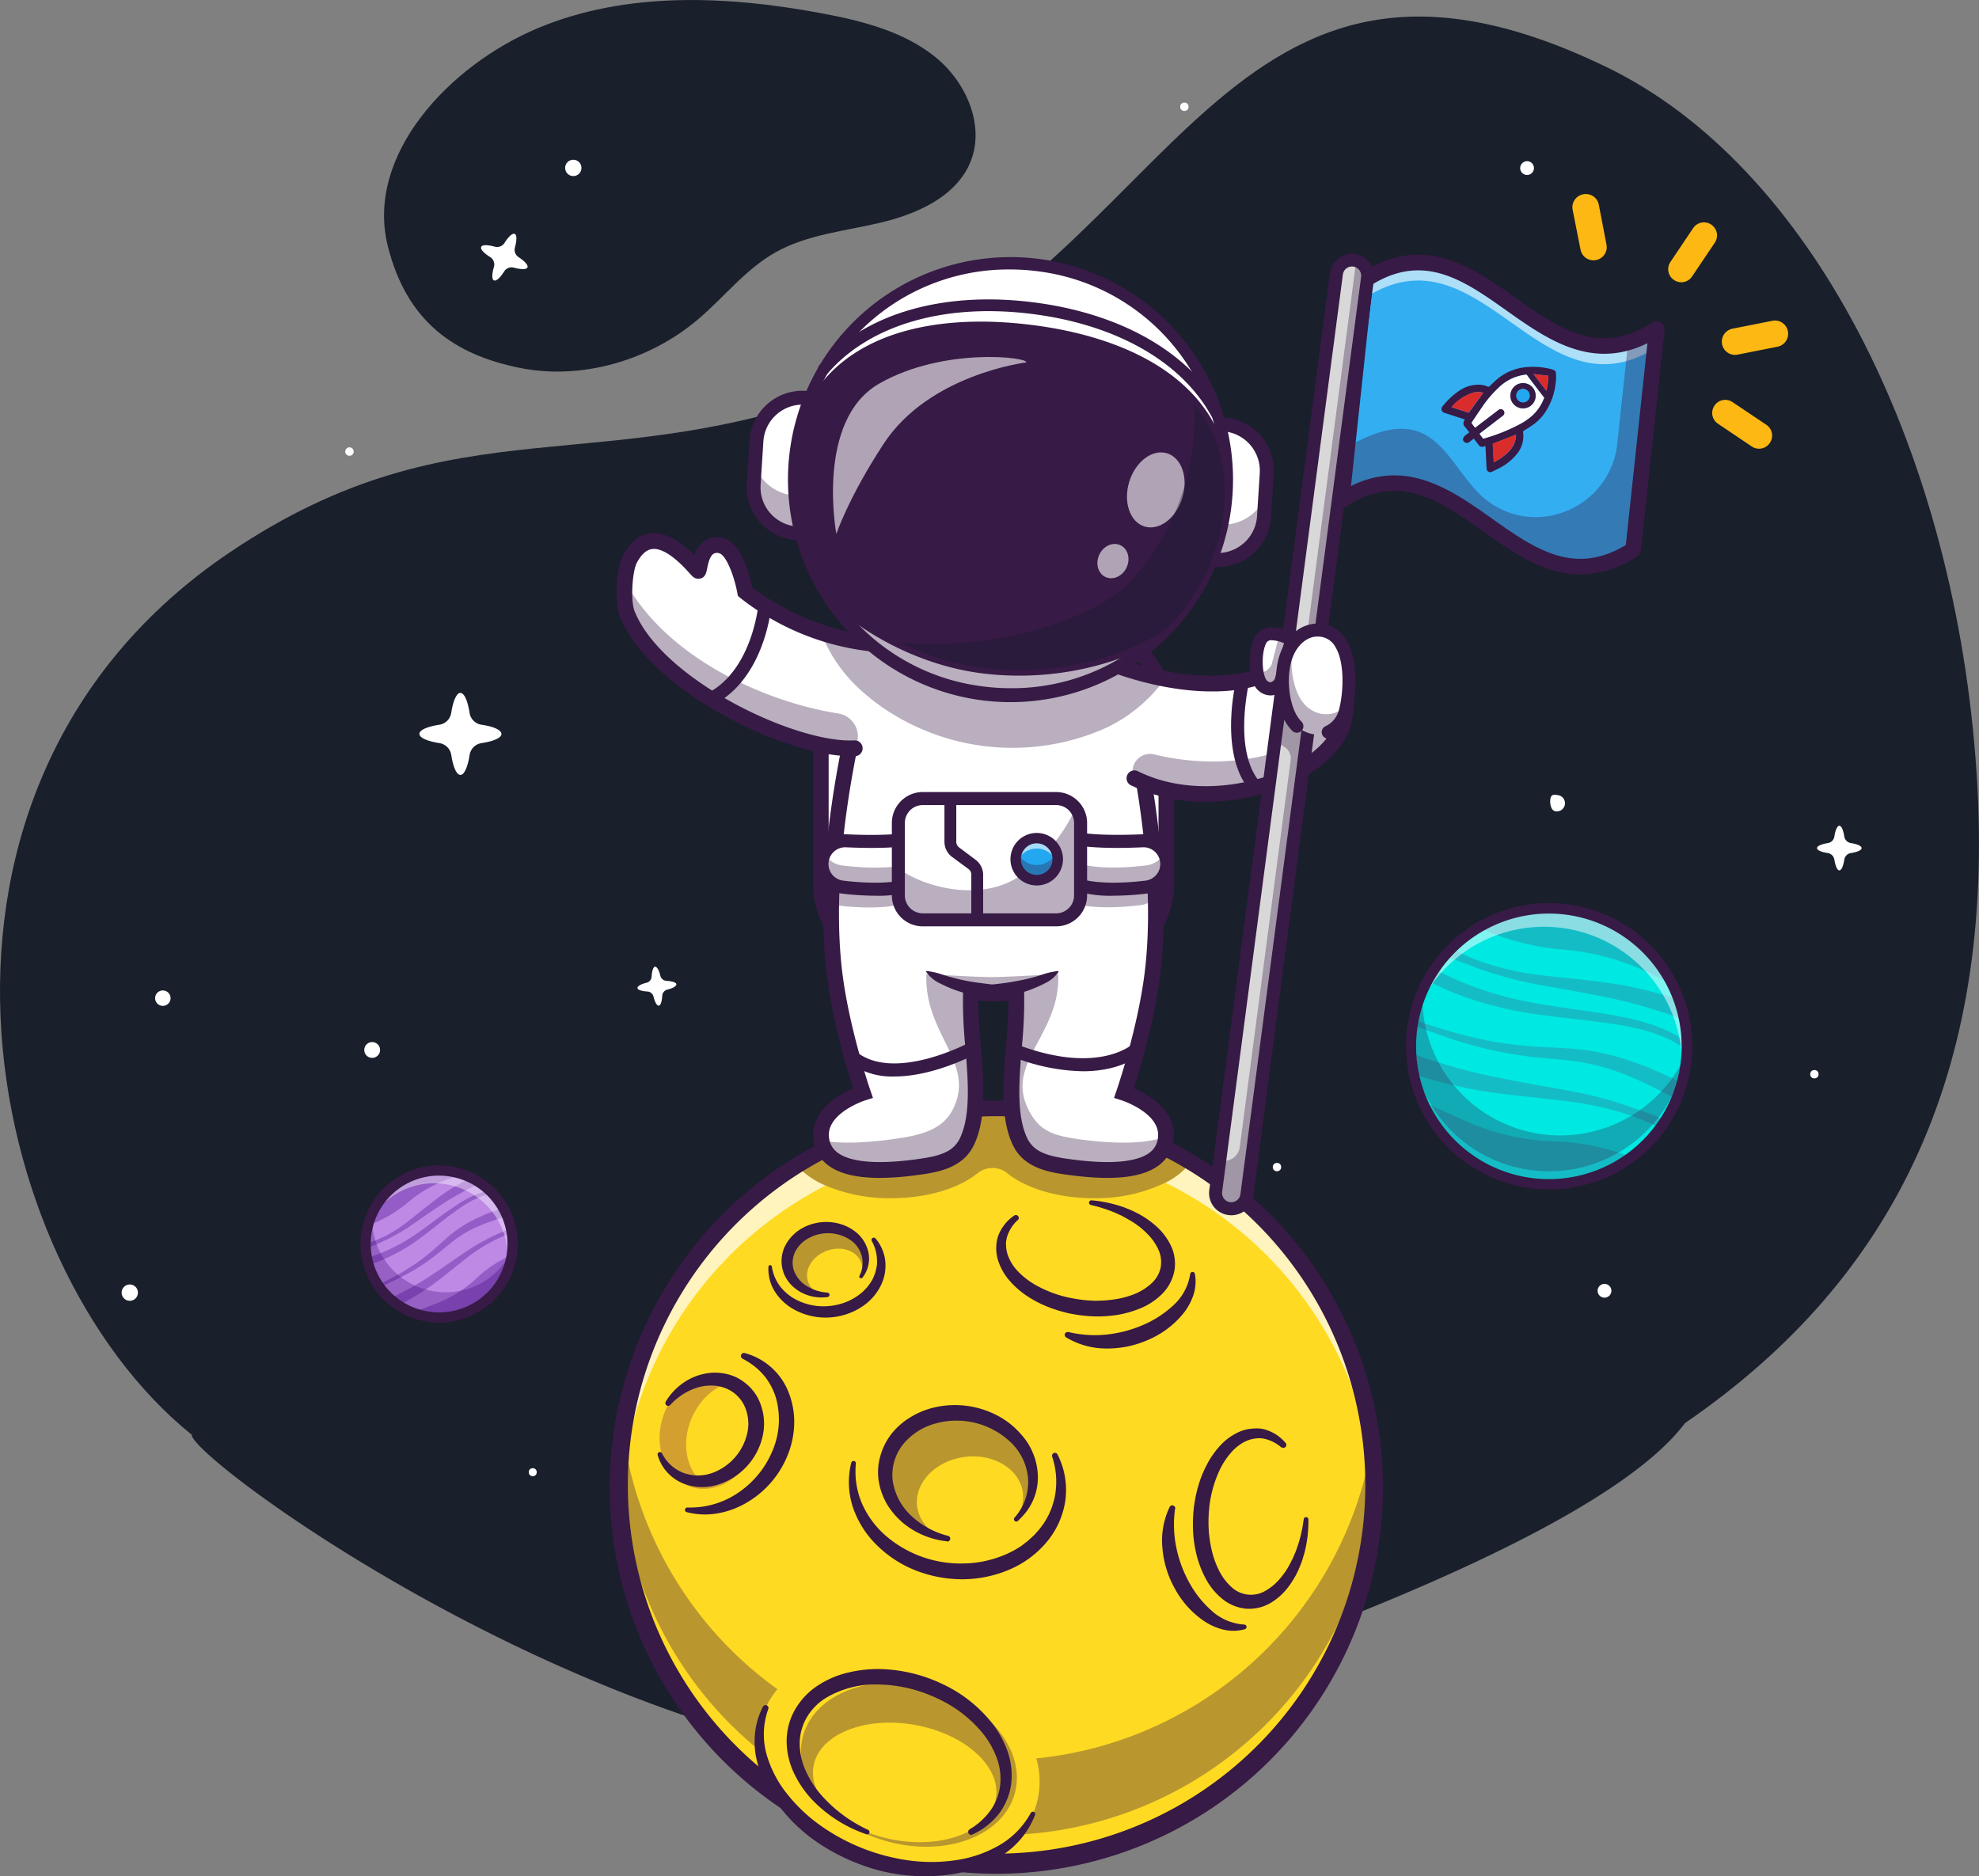 <?xml version="1.0" encoding="UTF-8"?> <svg xmlns="http://www.w3.org/2000/svg" viewBox="0 0 501.22 475.21"><rect x="0" y="0" width="501.22" height="475.21" fill="#808080" stroke="none"/><defs><style>.cls-1{fill:#191f2b;}.cls-2{fill:#fff;}.cls-3{fill:#fdb813;}.cls-4{fill:#33aef1;}.cls-5{opacity:0.6;}.cls-6{opacity:0.35;}.cls-7{fill:#371a45;}.cls-8{opacity:0.5;}.cls-9{fill:#ffda22;}.cls-10{opacity:0.7;}.cls-11{opacity:0.3;}.cls-12{fill:#6b184e;}.cls-13{fill:#111a28;}.cls-14{fill:#22a7f0;}.cls-15{fill:#d8d8d8;}.cls-16{fill:#db2c2c;}.cls-17{fill:#bd89e5;}.cls-18{fill:#945cc6;}.cls-19{fill:#390075;}.cls-20{opacity:0.41;}.cls-21{fill:#00e8e2;}.cls-22{fill:#14bdc6;}</style></defs><g id="图层_2" data-name="图层 2"><g id="图层_1-2" data-name="图层 1"><path class="cls-1" d="M48.55,363.38C-5.56,319.84-29.66,199.11,58.2,139.9c58.16-39.18,94.33-16.83,159.76-42.75C297.84,65.51,309.74-30.09,406.9,17c51.47,24.91,87.16,95.13,93.43,174.92,6.16,78.15-20,131.77-73.49,168.46C301.25,366,175.42,365,48.55,363.38Z"></path><path class="cls-1" d="M98.21,62.29c-5.72-23,15.52-45.69,37.89-55.11s48-8.31,72-3.81c10.34,1.93,21,4.66,29,11.25s12.7,18.05,8.29,27.29c-3.88,8.16-13.34,12.34-22.36,14.48s-18.6,3-26.63,7.53c-7.62,4.29-13,11.37-19.65,17-12.24,10.35-29.44,15.49-45.36,12.21S103.07,81.81,98.21,62.29Z"></path><path class="cls-1" d="M195.57,441.27a105.59,105.59,0,0,0,57.71-1.2c48.49-14.82,150.7-48.94,173.56-79.74C457.07,319.6,49.58,339,48.55,363.38,48.33,368.36,118.1,420.9,195.57,441.27Z"></path><path class="cls-2" d="M171.31,249.31c0,.47-.88,1-2.3,1.34a1.69,1.69,0,0,0-1.28,1.55c-.09,1.46-.41,2.47-.88,2.51s-1-.88-1.34-2.3a1.69,1.69,0,0,0-1.55-1.28c-1.46-.09-2.47-.41-2.51-.88s.88-1,2.3-1.34a1.69,1.69,0,0,0,1.28-1.55c.09-1.46.41-2.47.88-2.51s1,.88,1.34,2.3a1.69,1.69,0,0,0,1.55,1.28C170.26,248.52,171.27,248.84,171.31,249.31Z"></path><path class="cls-2" d="M471.49,214.81c0,.53-1.1,1-2.75,1.26a2,2,0,0,0-1.63,1.63c-.25,1.65-.73,2.75-1.26,2.75s-1-1.1-1.27-2.75a2,2,0,0,0-1.63-1.63c-1.65-.25-2.76-.73-2.76-1.26s1.11-1,2.76-1.28a1.94,1.94,0,0,0,1.63-1.62c.26-1.65.73-2.76,1.27-2.76s1,1.11,1.26,2.76a2,2,0,0,0,1.63,1.62C470.39,213.79,471.49,214.26,471.49,214.81Z"></path><path class="cls-2" d="M127,185.9c0,1-2,1.85-5.06,2.32a3.58,3.58,0,0,0-3,3c-.47,3-1.34,5.05-2.33,5.05s-1.85-2-2.32-5.05a3.57,3.57,0,0,0-3-3c-3-.48-5.07-1.34-5.07-2.33s2-1.86,5.06-2.33a3.58,3.58,0,0,0,3-3c.47-3,1.34-5.06,2.32-5.06s1.86,2,2.33,5.06a3.58,3.58,0,0,0,3,3C125,184,127,184.9,127,185.9Z"></path><path class="cls-2" d="M133.59,67.73c-.25.57-1.61.55-3.45.06a2.22,2.22,0,0,0-2.44.94c-1,1.6-2,2.54-2.59,2.29s-.54-1.62,0-3.46a2.22,2.22,0,0,0-.94-2.43c-1.61-1-2.55-2-2.3-2.59s1.62-.55,3.46-.06a2.22,2.22,0,0,0,2.44-.94c1-1.6,2-2.54,2.59-2.29s.54,1.62.05,3.46a2.21,2.21,0,0,0,.95,2.43C132.91,66.17,133.84,67.17,133.59,67.73Z"></path><circle class="cls-2" cx="406.37" cy="326.93" r="1.75"></circle><circle class="cls-2" cx="413.49" cy="277.99" r="2.07"></circle><circle class="cls-2" cx="32.87" cy="327.4" r="2.07"></circle><path class="cls-2" d="M396.33,203.81a2.07,2.07,0,0,1-2.41,1.67c-1.12-.2-1.45-2-1.25-3.15s.87-1.12,2-.92A2.07,2.07,0,0,1,396.33,203.81Z"></path><circle class="cls-2" cx="386.76" cy="42.57" r="1.75"></circle><circle class="cls-2" cx="145.2" cy="42.53" r="2.07"></circle><path class="cls-2" d="M96.26,265.94a2,2,0,1,1-2-2A2,2,0,0,1,96.26,265.94Z"></path><circle class="cls-2" cx="369.42" cy="70.36" r="0.9"></circle><circle class="cls-2" cx="323.42" cy="295.6" r="1.06"></circle><circle class="cls-2" cx="299.97" cy="27.04" r="1.06"></circle><path class="cls-2" d="M89.56,114.56a1.07,1.07,0,1,1-.86-1.24A1.07,1.07,0,0,1,89.56,114.56Z"></path><circle class="cls-2" cx="134.93" cy="372.88" r="1.01"></circle><circle class="cls-2" cx="459.53" cy="272.08" r="1.06"></circle><circle class="cls-2" cx="41.25" cy="252.79" r="1.96" transform="translate(-207.43 191.45) rotate(-66.87)"></circle><path id="ezfr06cnta2110" class="cls-3" d="M428.57,70a3.28,3.28,0,0,1-4.58.93h0a3.29,3.29,0,0,1-.92-4.59l5.74-8.54a3.28,3.28,0,0,1,4.58-.92h0a3.28,3.28,0,0,1,.92,4.58Z"></path><g id="ezfr06cnta2111"><path id="ezfr06cnta2112" class="cls-3" d="M406.87,61.94a3.34,3.34,0,0,1-2.64,3.93h0a3.34,3.34,0,0,1-3.93-2.64l-2-10.09A3.34,3.34,0,0,1,401,49.21h0a3.34,3.34,0,0,1,3.93,2.64Z"></path><path id="ezfr06cnta2113" class="cls-3" d="M438.79,83.25a3.35,3.35,0,0,0-2.64,3.93h0a3.34,3.34,0,0,0,3.93,2.64l10.1-2a3.35,3.35,0,0,0,2.64-3.93h0a3.35,3.35,0,0,0-3.94-2.64Z"></path></g><g id="ezfr06cnta2114"><path id="ezfr06cnta2116" class="cls-3" d="M447.34,107.58a3.28,3.28,0,0,1,.92,4.58h0a3.28,3.28,0,0,1-4.58.93l-8.55-5.75a3.28,3.28,0,0,1-.92-4.58h0a3.28,3.28,0,0,1,4.58-.92Z"></path></g><path class="cls-4" d="M339.78,126.69c29.38-19,44.47,31.49,73.85,12.52l6-55.91c-29.38,19-44.47-31.49-73.85-12.52Z"></path><g class="cls-5"><path class="cls-2" d="M345.78,75.4c29.2-18.86,44.29,30.87,73.32,12.84l.53-4.94c-29.38,19-44.47-31.49-73.85-12.52l-6,55.91.53-.33Q343,100.89,345.78,75.4Z"></path></g><g class="cls-6"><path class="cls-7" d="M419.63,83.3l-6,55.91c-29.38,19-44.47-31.5-73.85-12.52q.72-6.73,1.45-13.48c24-13.86,25.12,7.27,36.91,14.64,12.92,8.08,29.84-.33,31.47-15.48q1.36-12.81,2.75-25.62A28.18,28.18,0,0,0,419.63,83.3Z"></path></g><path class="cls-7" d="M400.33,145.5c-9.33,0-17.38-5.71-24.77-10.94-10.87-7.7-21.14-15-34.71-6.21a2,2,0,0,1-3-1.87l6-55.91a2,2,0,0,1,.89-1.45c15.82-10.21,28.21-1.44,39.15,6.31s21.14,15,34.71,6.21a2,2,0,0,1,3,1.87l-6,55.91a2,2,0,0,1-.89,1.45A26.19,26.19,0,0,1,400.33,145.5Zm-47.25-25.1c9.33,0,17.38,5.7,24.77,10.93,10.66,7.55,20.74,14.69,33.92,6.71l5.48-51.12c-14.18,7-25.56-1.09-35.69-8.26C370.9,71.11,360.82,64,347.64,72l-5.48,51.12A24.39,24.39,0,0,1,353.08,120.4Z"></path><g class="cls-8"><ellipse class="cls-2" cx="385.86" cy="97.4" rx="3.99" ry="1.16" transform="translate(244.83 469.54) rotate(-83.41)"></ellipse></g><path class="cls-9" d="M348.23,387.3a93.79,93.79,0,0,1-1.91,11.17,95.94,95.94,0,1,1-144.3-103c2.15-1.34,4.35-2.6,6.58-3.76A96.35,96.35,0,0,1,247.52,281l.36,0c.83,0,1.66-.08,2.5-.1,1.66,0,3.31,0,5,0A96.17,96.17,0,0,1,299.44,293c.75.42,1.49.84,2.22,1.28L303,295A96,96,0,0,1,348.23,387.3Z"></path><g class="cls-10"><path class="cls-2" d="M209.1,300.28l-.5.25c-2.23,1.16-4.43,2.42-6.58,3.76a95.75,95.75,0,0,0-45,76.87,96,96,0,0,1,45-85.72A21,21,0,0,0,209.1,300.28Z"></path></g><g class="cls-10"><path class="cls-2" d="M255.35,280.9l-.25.2a6,6,0,0,1-7.52,0l-.06,0,.36,0c.83,0,1.66-.08,2.5-.1C252,280.86,253.69,280.86,255.35,280.9Z"></path></g><g class="cls-10"><path class="cls-2" d="M348.69,381.33A95.84,95.84,0,0,0,303,303.88l-1.32-.79c-.73-.44-1.47-.86-2.22-1.28q-2.13-1.19-4.31-2.25a17.77,17.77,0,0,0,6.53-5.32L303,295A95.92,95.92,0,0,1,348.69,381.33Z"></path></g><g class="cls-6"><path class="cls-7" d="M301.66,294.24a17.77,17.77,0,0,1-6.53,5.32A40.32,40.32,0,0,1,277,303.49c-9.12,0-17.16-2.52-21.9-6.35a6,6,0,0,0-7.48,0c-4.74,3.83-12.78,6.35-21.89,6.35a41.73,41.73,0,0,1-16.63-3.21,21,21,0,0,1-7.08-4.84c2.15-1.34,4.35-2.6,6.58-3.76A96.35,96.35,0,0,1,247.52,281l.06,0a6,6,0,0,0,7.52,0l.25-.2A96.17,96.17,0,0,1,299.44,293C300.19,293.38,300.93,293.8,301.66,294.24Z"></path></g><g class="cls-6"><path class="cls-7" d="M206.25,452.76a96,96,0,0,0,140.07-62.2,93.61,93.61,0,0,0,1.91-11.18,95.25,95.25,0,0,0,.09-19.9l-.09.91a94,94,0,0,1-1.91,11.18,95.94,95.94,0,0,1-188.94-12.23A96,96,0,0,0,206.25,452.76Z"></path></g><path class="cls-7" d="M252.18,474.59a97.89,97.89,0,0,1-85.43-145.46h0a97.92,97.92,0,1,1,85.43,145.46Zm.3-191.88a94.51,94.51,0,0,0-25.93,3.65,93.39,93.39,0,1,0,25.93-3.65Zm-84,47.38h0Z"></path><ellipse class="cls-9" cx="274.38" cy="322.06" rx="8.37" ry="18.62" transform="translate(-81.78 550.42) rotate(-82.24)"></ellipse><path class="cls-7" d="M257.78,309a9.63,9.63,0,0,0-2.73,4.29,10.19,10.19,0,0,0-.24,1.2c-.06.4,0,.81,0,1.21a8.36,8.36,0,0,0,.5,2.36A11.47,11.47,0,0,0,258,322.2a19.31,19.31,0,0,0,4.1,3.16,29.71,29.71,0,0,0,9.94,3.55,32.38,32.38,0,0,0,5.29.54,31.59,31.59,0,0,0,5.25-.39,22.32,22.32,0,0,0,5-1.4,14.38,14.38,0,0,0,4.12-2.66,7.5,7.5,0,0,0,2.24-3.88,7.6,7.6,0,0,0-.5-4.5,13.78,13.78,0,0,0-2.86-4.12,23.45,23.45,0,0,0-1.95-1.76c-.73-.52-1.44-1.05-2.22-1.51s-1.56-.89-2.36-1.33l-1.24-.56-.63-.28-.64-.25-1.28-.48-1.32-.42c-.43-.15-.88-.27-1.33-.38l-1.35-.34h0a.59.59,0,0,1-.43-.72.61.61,0,0,1,.64-.45,31.94,31.94,0,0,1,5.7,1,28.16,28.16,0,0,1,2.79.88c.9.38,1.82.72,2.69,1.18a24.54,24.54,0,0,1,2.58,1.48,24.79,24.79,0,0,1,2.39,1.83,15.75,15.75,0,0,1,3.83,4.9,10.67,10.67,0,0,1,1,6.5,11.24,11.24,0,0,1-3.07,5.88,16.9,16.9,0,0,1-5.23,3.57,27.37,27.37,0,0,1-5.86,1.75,31.83,31.83,0,0,1-6,.43,35.76,35.76,0,0,1-5.93-.66c-1-.15-1.94-.46-2.9-.7-.48-.13-.95-.31-1.43-.46a14.69,14.69,0,0,1-1.4-.51,27.53,27.53,0,0,1-5.35-2.73,22,22,0,0,1-4.6-4,14.46,14.46,0,0,1-3-5.47,10.09,10.09,0,0,1-.35-3.19,10.88,10.88,0,0,1,.19-1.61,9.31,9.31,0,0,1,.47-1.53,10.76,10.76,0,0,1,3.89-4.69.74.74,0,0,1,.93,1.14Z"></path><path class="cls-7" d="M270.58,337.37a28.56,28.56,0,0,0,9.53.66,31.4,31.4,0,0,0,9.11-2.32,26.85,26.85,0,0,0,7.85-5,13.49,13.49,0,0,0,4.37-8h0a.6.6,0,0,1,1.19-.05,10.82,10.82,0,0,1-.42,5.46,15.16,15.16,0,0,1-2.72,4.81,23.23,23.23,0,0,1-8.7,6.43,25.35,25.35,0,0,1-10.54,2.19A19.63,19.63,0,0,1,270,338.72a.74.74,0,0,1-.23-1,.75.75,0,0,1,.8-.32Z"></path><ellipse class="cls-9" cx="313.22" cy="384.47" rx="18.62" ry="8.37" transform="translate(-83.54 681.96) rotate(-87.69)"></ellipse><path class="cls-7" d="M324.63,366.7a9.76,9.76,0,0,0-4.53-2.31,6.77,6.77,0,0,0-2.43,0,8,8,0,0,0-2.3.72,11.52,11.52,0,0,0-3.85,3.13,18.82,18.82,0,0,0-2.75,4.38,29.67,29.67,0,0,0-2.59,10.23,33.75,33.75,0,0,0,0,5.32,32.17,32.17,0,0,0,.89,5.19,22.54,22.54,0,0,0,1.87,4.81,14.32,14.32,0,0,0,3,3.85,7.22,7.22,0,0,0,8.51.93,13.57,13.57,0,0,0,3.83-3.23,20.75,20.75,0,0,0,1.57-2.12,26.38,26.38,0,0,0,1.29-2.34c.43-.79.74-1.64,1.1-2.48l.44-1.29.22-.65.19-.66.36-1.33.29-1.34c.11-.45.18-.91.25-1.37l.21-1.37v0a.59.59,0,0,1,.68-.5.6.6,0,0,1,.5.59,32,32,0,0,1-.44,5.77,28.56,28.56,0,0,1-.61,2.86c-.29.93-.54,1.88-.92,2.79a26.38,26.38,0,0,1-1.22,2.71,25.48,25.48,0,0,1-1.61,2.56,15.88,15.88,0,0,1-4.5,4.28,10.8,10.8,0,0,1-6.38,1.63,11.2,11.2,0,0,1-6.14-2.5,16.75,16.75,0,0,1-4.05-4.87,26.28,26.28,0,0,1-2.3-5.66,31.84,31.84,0,0,1-1-5.93,38.36,38.36,0,0,1,.09-6c.07-1,.28-2,.43-3,.09-.49.21-1,.32-1.46a14.72,14.72,0,0,1,.38-1.45,27.24,27.24,0,0,1,2.21-5.58,22.06,22.06,0,0,1,3.52-5,14.42,14.42,0,0,1,5.15-3.54,10.59,10.59,0,0,1,3.15-.65,12.32,12.32,0,0,1,1.61,0,8.27,8.27,0,0,1,1.57.33,10.68,10.68,0,0,1,5.05,3.42.74.74,0,0,1-1.05,1Z"></path><path class="cls-7" d="M297.61,382.14a28.78,28.78,0,0,0,.26,9.55,31.32,31.32,0,0,0,3.17,8.85,26.65,26.65,0,0,0,5.73,7.34,13.53,13.53,0,0,0,8.37,3.59h0a.6.6,0,0,1,.16,1.17,10.78,10.78,0,0,1-5.47.11,15.08,15.08,0,0,1-5-2.25,23.23,23.23,0,0,1-7.23-8.05,25.3,25.3,0,0,1-3.19-10.28,19.73,19.73,0,0,1,1.83-10.49.75.75,0,0,1,1-.32.73.73,0,0,1,.41.76Z"></path><g class="cls-6"><ellipse class="cls-7" cx="242.91" cy="373.92" rx="15.32" ry="17.97" transform="translate(-164.19 555.81) rotate(-81.07)"></ellipse></g><ellipse class="cls-9" cx="245.68" cy="379.81" rx="13.5" ry="10.89" transform="translate(-48.74 36.4) rotate(-7.71)"></ellipse><path class="cls-7" d="M239.79,390.38a20.92,20.92,0,0,1-10.89-4.49,19.82,19.82,0,0,1-4.06-4.59,16.8,16.8,0,0,1-2.23-5.86,14.49,14.49,0,0,1,.27-6.35,16.31,16.31,0,0,1,2.77-5.75,17.86,17.86,0,0,1,4.7-4.23,20.15,20.15,0,0,1,5.71-2.49,23.13,23.13,0,0,1,17.83,2.64,20.55,20.55,0,0,1,4.69,4,16.4,16.4,0,0,1,4.28,11.32,14.45,14.45,0,0,1-1.44,5.91,15.56,15.56,0,0,1-1.59,2.55,23.17,23.17,0,0,1-2,2.15.59.59,0,0,1-.87-.81l0,0a13.59,13.59,0,0,0,3.43-9.75,14.25,14.25,0,0,0-4.21-9.13,19.89,19.89,0,0,0-19.08-5,16,16,0,0,0-8.36,5.3,12.45,12.45,0,0,0-2.65,9.19,15.13,15.13,0,0,0,4.65,8.88,21,21,0,0,0,9.33,5.12h0a.73.73,0,0,1-.27,1.44Z"></path><path class="cls-7" d="M267.85,368.41a19.86,19.86,0,0,1,2,11.4,21.06,21.06,0,0,1-4.79,10.8,25.06,25.06,0,0,1-9.56,7A30.57,30.57,0,0,1,243.92,400a32.49,32.49,0,0,1-11.55-2.06,29,29,0,0,1-9.92-6.22,24.43,24.43,0,0,1-6.37-9.77,20.32,20.32,0,0,1-.48-11.47.6.6,0,0,1,.73-.43.61.61,0,0,1,.44.64h0A20.54,20.54,0,0,0,218.39,381a23.35,23.35,0,0,0,6.26,8.24A29.06,29.06,0,0,0,243.88,396,27.7,27.7,0,0,0,254,394a24.89,24.89,0,0,0,4.55-2.37c.36-.23.68-.51,1-.76s.69-.5,1-.8l.94-.86c.15-.15.32-.28.47-.43l.42-.48.85-.95c.27-.33.5-.69.76-1a16.59,16.59,0,0,0,1.33-2.17,7.18,7.18,0,0,0,.56-1.15l.51-1.18c.23-.82.51-1.63.7-2.47a20,20,0,0,0-.59-10.38A.75.75,0,0,1,267,368,.73.73,0,0,1,267.85,368.41Z"></path><g class="cls-6"><ellipse class="cls-7" cx="209.29" cy="319.47" rx="9.53" ry="8.13" transform="translate(-20 14.04) rotate(-3.67)"></ellipse></g><ellipse class="cls-9" cx="211.41" cy="322.21" rx="7.16" ry="5.78" transform="translate(-98.71 93.43) rotate(-20.31)"></ellipse><path class="cls-7" d="M209.59,328.52a11.06,11.06,0,0,1-6.32-1,10.52,10.52,0,0,1-2.74-1.94,9.2,9.2,0,0,1-1.94-2.87,8.77,8.77,0,0,1,.15-6.94,10.77,10.77,0,0,1,4.8-4.89,12.59,12.59,0,0,1,9.86-.68,11.25,11.25,0,0,1,3,1.59,9,9,0,0,1,3.58,5.61,7.81,7.81,0,0,1-1.55,6.21.46.46,0,0,1-.63.07.45.45,0,0,1-.12-.55,7.07,7.07,0,0,0,.49-5.31,7.27,7.27,0,0,0-3.18-4,10.23,10.23,0,0,0-10.05-.29,8,8,0,0,0-3.53,3.5,6.21,6.21,0,0,0-.34,4.75,7.7,7.7,0,0,0,3.23,3.93,11.2,11.2,0,0,0,5.27,1.68h0a.55.55,0,0,1,.51.6A.54.54,0,0,1,209.59,328.52Z"></path><path class="cls-7" d="M221.71,313.64a10.62,10.62,0,0,1,2.5,5.75,11.39,11.39,0,0,1-1.2,6.35,13.53,13.53,0,0,1-4.23,4.9,16.35,16.35,0,0,1-5.85,2.63,16.56,16.56,0,0,1-12.36-1.91,13.33,13.33,0,0,1-4.48-4.48,10.82,10.82,0,0,1-1.47-6,.44.44,0,0,1,.88,0h0a11,11,0,0,0,2.13,5,12.45,12.45,0,0,0,4.15,3.38,15.21,15.21,0,0,0,10.46,1.16,14.31,14.31,0,0,0,4.84-2.13,11.88,11.88,0,0,0,3.61-3.76l.33-.57c.1-.19.17-.4.26-.59a9.06,9.06,0,0,0,.45-1.23c.14-.41.19-.85.29-1.28s.1-.87.11-1.31a10.65,10.65,0,0,0-1.34-5.24h0a.55.55,0,0,1,.23-.75A.56.56,0,0,1,221.71,313.64Z"></path><path class="cls-7" d="M188.56,342.69a16.5,16.5,0,0,1,11.34,10.42,20.19,20.19,0,0,1,1.23,8,22.75,22.75,0,0,1-1.79,7.82A24.48,24.48,0,0,1,189,380.66a21.8,21.8,0,0,1-7.39,2.67,18.41,18.41,0,0,1-7.72-.34.6.6,0,0,1,.18-1.17h0a21.6,21.6,0,0,0,13.18-3.93,23.81,23.81,0,0,0,8.43-10.52,20.2,20.2,0,0,0,.89-13.14,15.63,15.63,0,0,0-1.25-3.09,11.65,11.65,0,0,0-.86-1.44,10.39,10.39,0,0,0-1-1.35A17.32,17.32,0,0,0,191,346a19,19,0,0,0-2.95-1.88h0a.74.74,0,0,1-.32-1A.73.73,0,0,1,188.56,342.69Z"></path><g class="cls-11"><ellipse class="cls-12" cx="179.67" cy="362.47" rx="14.87" ry="12.32" transform="translate(-221.81 412.27) rotate(-70.7)"></ellipse></g><path class="cls-9" d="M177.2,374.93c4.31.75,9.19-1.48,12.26-6.06,4.08-6.1,3.4-14.07-1.52-17.79a9.55,9.55,0,0,0-2.21-1.25,15.2,15.2,0,0,0-9,6.53C172.57,362.56,172.88,370.5,177.2,374.93Z"></path><path class="cls-7" d="M168.58,355.07a15.32,15.32,0,0,1,6.5-6,14.55,14.55,0,0,1,4.42-1.3,13,13,0,0,1,4.73.29,11.13,11.13,0,0,1,4.36,2.11,12.19,12.19,0,0,1,3.22,3.67,14.25,14.25,0,0,1,1.46,9.36,16.73,16.73,0,0,1-12,13,13,13,0,0,1-9.1-.86,11,11,0,0,1-5.61-6.82.6.6,0,0,1,1.11-.43,10.1,10.1,0,0,0,5.51,5,10.85,10.85,0,0,0,7.18,0,14,14,0,0,0,9-10.59,10.79,10.79,0,0,0-1-6.79,8.92,8.92,0,0,0-5.13-4.29,10,10,0,0,0-3.51-.48,11.7,11.7,0,0,0-3.62.68,15.57,15.57,0,0,0-6.37,4.27h0a.73.73,0,0,1-1,0A.75.75,0,0,1,168.58,355.07Z"></path><path class="cls-9" d="M203.93,422.26a21.66,21.66,0,0,0-10,10.26c-3.57,8-1,16.89,5.49,24.69a45.18,45.18,0,0,0,17.75,12.57c18.64,7.56,38.55,2.92,44.47-10.37a20.78,20.78,0,0,0,.26-15.66c-3.19-8.9-11.8-16.85-23.5-21.6"></path><path class="cls-7" d="M194.6,432.82a18.83,18.83,0,0,0-.46,11.49,28.52,28.52,0,0,0,5.4,10.29,41,41,0,0,0,8.59,8A50.77,50.77,0,0,0,230,471.19a42.33,42.33,0,0,0,11.79,0,30.8,30.8,0,0,0,11.1-3.71,21.27,21.27,0,0,0,8.19-8.32h0a.6.6,0,0,1,1.09.48,21.4,21.4,0,0,1-7.92,10,31.72,31.72,0,0,1-11.9,4.86,46.19,46.19,0,0,1-25.24-2.57,49.77,49.77,0,0,1-11.26-6.12,41.42,41.42,0,0,1-9.07-9.1,29.54,29.54,0,0,1-5.31-11.77,21,21,0,0,1-.18-6.52,18.8,18.8,0,0,1,1.95-6.16.74.74,0,0,1,1-.3A.73.73,0,0,1,194.6,432.82Z"></path><g class="cls-6"><ellipse class="cls-7" cx="227.79" cy="445.8" rx="20.11" ry="27.67" transform="matrix(0.26, -0.97, 0.97, 0.26, -261.45, 552)"></ellipse></g><ellipse class="cls-9" cx="229.11" cy="451.42" rx="14.79" ry="23.46" transform="translate(-255.63 597.34) rotate(-79.84)"></ellipse><path class="cls-7" d="M245.61,463.31a17.29,17.29,0,0,0,5.37-4.93,13.67,13.67,0,0,0,2.37-6.61,15.25,15.25,0,0,0-1.06-6.92,22.22,22.22,0,0,0-3.66-6.17A32.26,32.26,0,0,0,237,430a35.89,35.89,0,0,0-14.18-3.34,24.63,24.63,0,0,0-13.71,3.43,14.36,14.36,0,0,0-4.77,4.88,13.26,13.26,0,0,0-1.8,6.53,17,17,0,0,0,1.47,6.88,24.52,24.52,0,0,0,3.91,6.18,35.89,35.89,0,0,0,12,8.94h0a.6.6,0,0,1-.45,1.1,34.48,34.48,0,0,1-13.4-8.37,26.34,26.34,0,0,1-4.73-6.62,19.22,19.22,0,0,1-2.1-8.08,16.15,16.15,0,0,1,2-8.31A17.94,17.94,0,0,1,207,427a23.93,23.93,0,0,1,7.68-3.34,32.34,32.34,0,0,1,8.18-.92,38.77,38.77,0,0,1,15.76,3.76,34.9,34.9,0,0,1,12.73,10.05,25.22,25.22,0,0,1,3.92,7.28,18.32,18.32,0,0,1,.79,8.32,16,16,0,0,1-3.35,7.61,18,18,0,0,1-6.45,4.9.74.74,0,0,1-.7-1.3Z"></path><rect class="cls-2" x="207.88" y="158.79" width="87.53" height="86.94" rx="42.47" transform="translate(503.29 404.52) rotate(-180)"></rect><path class="cls-7" d="M273.23,247.72H230.06a24.2,24.2,0,0,1-24.17-24.17V181a24.2,24.2,0,0,1,24.17-24.17h43.17A24.19,24.19,0,0,1,297.4,181v42.58A24.19,24.19,0,0,1,273.23,247.72Zm-43.17-86.94A20.22,20.22,0,0,0,209.87,181v42.58a20.22,20.22,0,0,0,20.19,20.19h43.17a20.22,20.22,0,0,0,20.19-20.19V181a20.22,20.22,0,0,0-20.19-20.19Z"></path><path class="cls-2" d="M208,288.24c.72,6.86,8.6,9.34,23.16,7.53,6.38-.79,11.46-1.73,13.79-6.58,4.65-9.69.43-25.53,1-38.08a31.4,31.4,0,0,0,11.49,0c.56,12.55-3.66,28.39,1,38.08,2.33,4.85,7.41,5.79,13.79,6.58,14.56,1.81,22.44-.67,23.15-7.53.82-7.8-10.58-11.42-10.58-11.42s5.7-16.54,7.34-31.45a133.19,133.19,0,0,0,.66-18.25c-.06-2.63-.2-5.25-.39-7.85-.52-7.31-1.44-14.44-2.55-21s-2.33-12.47-3.52-17.56c-1.16-4.93-2.25-9-3.08-12-.91-3.22-1.5-5-1.5-5H221.59s-1.41,4.35-3.22,11.45c-1,4-2.17,8.9-3.27,14.39a241,241,0,0,0-4,28.19c-.3,3.71-.49,7.47-.55,11.24a131.33,131.33,0,0,0,.7,16.42c1.64,14.91,7.34,31.45,7.34,31.45S207.15,280.44,208,288.24Z"></path><g class="cls-6"><path class="cls-7" d="M208.07,288.91c1.15,6.35,9,8.61,23.05,6.86,6.38-.79,11.46-1.73,13.79-6.58,4.65-9.69.43-25.53,1-38.08a31.4,31.4,0,0,0,11.49,0c.56,12.55-3.66,28.39,1,38.08,2.33,4.85,7.41,5.79,13.79,6.58,14.56,1.81,22.44-.67,23.15-7.53a2.19,2.19,0,0,0,0-.36c-4.7,1.7-11.69,2-20.86.83-7.73-1-11.34-2.09-14.16-8-5.63-11.72,8.36-18.86,7.69-34,0,0-13.12.77-17,.77s-16.37-.77-16.37-.77c-.68,15.17,12.45,22.31,6.83,34-2.82,5.87-9,7-16.68,8C218,289.56,212.42,289.63,208.07,288.91Z"></path></g><path class="cls-7" d="M222.8,298.34c-6.07,0-10.45-1.12-13.28-3.36a9.28,9.28,0,0,1-3.53-6.54c-.76-7.2,6.51-11.25,10.07-12.79-1.52-4.74-5.48-17.83-6.83-30.06-4.07-37.06,10.32-82.07,10.47-82.52a2,2,0,1,1,3.78,1.23c-.14.44-14.26,44.65-10.29,80.85,1.6,14.52,7.18,30.86,7.24,31l.66,1.93-1.94.62c-.09,0-9.84,3.23-9.2,9.31a5.37,5.37,0,0,0,2.05,3.83c2.12,1.69,7.12,3.4,18.87,1.94,6.18-.77,10.37-1.57,12.24-5.47,2.79-5.81,2.08-14.59,1.39-23.07a117.08,117.08,0,0,1-.59-14.24l.1-2.33,2.29.47a29.4,29.4,0,0,0,10.69,0l2.29-.46.1,2.32a117.08,117.08,0,0,1-.59,14.24c-.69,8.48-1.4,17.26,1.39,23.07,1.87,3.9,6.06,4.7,12.24,5.47,11.75,1.46,16.75-.25,18.87-1.94a5.3,5.3,0,0,0,2-3.83c.64-6.08-9.1-9.28-9.2-9.31l-1.94-.62.66-1.93c.06-.16,5.65-16.5,7.24-31,4-36.2-10.15-80.41-10.29-80.85a2,2,0,1,1,3.78-1.23c.15.45,14.54,45.46,10.47,82.52-1.35,12.23-5.3,25.32-6.83,30.06,3.56,1.54,10.83,5.59,10.08,12.79a9.33,9.33,0,0,1-3.54,6.54c-4,3.19-11.16,4.1-21.84,2.77-5.52-.69-12.38-1.54-15.34-7.7-3.26-6.78-2.5-16.1-1.77-25.12.32-3.86.64-7.84.63-11.52a33,33,0,0,1-7.61,0c0,3.68.31,7.66.63,11.53.73,9,1.49,18.33-1.77,25.11-3,6.16-9.82,7-15.33,7.7A70.83,70.83,0,0,1,222.8,298.34Z"></path><path class="cls-2" d="M274.65,165.25l7.15,18.22L287.13,197c.88.44,1.77.84,2.67,1.21,19.47,7.84,45.36-1.49,50.14-14.1,1.18-3.14,2-11.86-.89-16.62-7.11-11.65-12.94-.45-16.07,1.81-4.76,3.44-14.91,5.12-28,2.62a84.37,84.37,0,0,1-11.8-3.22C280.43,167.76,277.57,166.6,274.65,165.25Z"></path><g class="cls-6"><path class="cls-7" d="M287.13,197h0c19.68,9.92,47.81.31,52.81-12.89a26,26,0,0,0,1-9.93c-.18,2.16-2.8,3.44-3.18,4.61C334,190.47,312.22,196,292.32,191.07A4.45,4.45,0,0,0,287.13,197Z"></path></g><path class="cls-7" d="M305.37,203.09a42.34,42.34,0,0,1-19.14-4.29,2,2,0,0,1,1.79-3.55c11.73,5.91,25.73,4.19,34.92.61,7.66-3,13.31-7.62,15.13-12.42,1.13-3,1.71-10.89-.72-14.88-1.13-1.84-2.84-4.08-4.65-4.25-2.06-.2-4.39,2.36-6.09,4.22a17.63,17.63,0,0,1-2.46,2.41c-8.14,5.87-28,6.42-50.34-3.88a2,2,0,0,1,1.67-3.61c23.21,10.71,40.74,8.3,46.34,4.26a16,16,0,0,0,1.85-1.86c2.26-2.49,5.34-5.89,9.41-5.5,2.8.27,5.31,2.27,7.67,6.13,3.28,5.39,2.44,14.68,1,18.37-2.24,5.93-8.58,11.29-17.4,14.72A53.46,53.46,0,0,1,305.37,203.09Z"></path><path class="cls-2" d="M158.86,155.48c6.82,17.2,39.5,33.9,56.24,34q.71,0,1.38,0l6.29-10.83,8.7-15,.29-.49a60.39,60.39,0,0,1-23.88-3.05,61.52,61.52,0,0,1-19.17-10.29s-1.93-10.78-6.15-11.69c-5.35-1.16-5.26,6.4-5.71,6.41s-11-14.77-17.32-3C158.09,144.3,157.59,152.27,158.86,155.48Z"></path><g class="cls-6"><path class="cls-7" d="M158.86,155.48c7,17.68,41.36,34.85,57.62,34h0a5.88,5.88,0,0,0-4.17-8.77c-18.17-2.84-43.35-13.81-54.05-33.54C158,150.25,158.13,153.64,158.86,155.48Z"></path></g><path class="cls-7" d="M215.38,191.51c-16.88,0-51-16.75-58.37-35.3-1.44-3.63-1-12.2.76-15.56s4.1-5.21,6.91-5.56c4.38-.54,8.59,2.95,11.17,5.54a7.1,7.1,0,0,1,2.66-3.71,5.7,5.7,0,0,1,4.47-.7c4.78,1,6.93,9.5,7.55,12.54,3,2.39,19.16,14.12,41.07,12.44a2,2,0,1,1,.31,4c-1.6.12-3.16.18-4.7.18a64.94,64.94,0,0,1-39.8-14l-.53-.46-.13-.69c-.81-4.48-2.9-9.73-4.61-10.1a1.73,1.73,0,0,0-1.44.14c-1,.65-1.41,2.76-1.61,3.77s-.49,2.51-2.19,2.54c-1,0-1.44-.49-2.27-1.41-1.47-1.62-5.92-6.54-9.46-6.11-1.45.18-2.75,1.35-3.88,3.48s-1.65,9.53-.58,12.23c6.86,17.31,40.68,33.52,55.66,32.76a2,2,0,1,1,.21,4Q216,191.51,215.38,191.51Z"></path><g class="cls-6"><path class="cls-7" d="M207.88,160.14a38.49,38.49,0,0,0,9.83,14.4l.66.59c1.35,1.19,2.81,2.38,4.4,3.53a58.08,58.08,0,0,0,56.68,6c.8-.36,1.58-.74,2.35-1.15a36.85,36.85,0,0,0,4.48-2.79A39.25,39.25,0,0,0,295,172a84.37,84.37,0,0,1-11.8-3.22c-.91-3.22-1.5-5-1.5-5H231.47l.29-.49A60.39,60.39,0,0,1,207.88,160.14Z"></path></g><path class="cls-2" d="M307.74,141.81h0a1.12,1.12,0,0,1-1.05-1.19l2.05-32.08a1.11,1.11,0,0,1,1.18-1.05h0a11.72,11.72,0,0,1,10.94,12.43l-.69,11A11.72,11.72,0,0,1,307.74,141.81Z"></path><path class="cls-7" d="M308.5,142.09l-.78,0h0a1.4,1.4,0,0,1-1-.47,1.38,1.38,0,0,1-.34-1l2.05-32.09a1.36,1.36,0,0,1,1.46-1.28,12,12,0,0,1,11.18,12.7l-.7,10.94a11.95,11.95,0,0,1-11.92,11.21Zm-.75-.54a11.44,11.44,0,0,0,12.16-10.7l.69-10.94a11.44,11.44,0,0,0-10.7-12.16.87.87,0,0,0-.91.8l-2,32.09a.87.87,0,0,0,.21.62.88.88,0,0,0,.59.29Z"></path><g class="cls-6"><path class="cls-7" d="M320.49,125.74l-.32,5.13a11.72,11.72,0,0,1-12.44,10.94,1.12,1.12,0,0,1-1-1.19l.54-8.53a1.12,1.12,0,0,0,1,.73l.76.05A11.72,11.72,0,0,0,320.49,125.74Z"></path></g><path class="cls-7" d="M308.5,143.6l-.88,0h0a2.89,2.89,0,0,1-2.69-3.06L307,108.42a2.9,2.9,0,0,1,3-2.69A13.48,13.48,0,0,1,322.62,120L321.93,131A13.5,13.5,0,0,1,308.5,143.6Zm1.95-34.29-2,30.76a10,10,0,0,0,9.92-9.32l.69-10.94a10,10,0,0,0-8.65-10.5Zm-2.6,30.74Z"></path><path class="cls-2" d="M204,100.75h0a1.11,1.11,0,0,1,1,1.18L203,134a1.11,1.11,0,0,1-1.18,1h0a11.71,11.71,0,0,1-11-12.43l.7-10.94A11.71,11.71,0,0,1,204,100.75Z"></path><path class="cls-7" d="M201.9,135.33h-.09a12,12,0,0,1-11.19-12.7l.7-10.94A12,12,0,0,1,204,100.49h0a1.38,1.38,0,0,1,1.28,1.46l-2,32.09A1.38,1.38,0,0,1,201.9,135.33ZM203.25,101a11.46,11.46,0,0,0-11.41,10.73l-.7,10.94a11.48,11.48,0,0,0,10.7,12.16.86.86,0,0,0,.91-.81l2-32.08a.85.85,0,0,0-.8-.91C203.75,101,203.5,101,203.25,101Z"></path><g class="cls-6"><path class="cls-7" d="M203.58,125.12,203,134a1.11,1.11,0,0,1-1.19,1,11.71,11.71,0,0,1-10.94-12.42l.3-4.61a11.71,11.71,0,0,0,10.21,7.54l1.17.07A1.13,1.13,0,0,0,203.58,125.12Z"></path></g><path class="cls-7" d="M201.9,136.83h-.19a13.49,13.49,0,0,1-12.59-14.3l.7-10.94A13.46,13.46,0,0,1,204.12,99h0a2.88,2.88,0,0,1,2.69,3.06l-2,32.08A2.88,2.88,0,0,1,201.9,136.83Zm1.35-34.34a9.94,9.94,0,0,0-9.91,9.31l-.7,11a9.94,9.94,0,0,0,8.65,10.49Zm.65,0Z"></path><circle class="cls-2" cx="255.88" cy="121.28" r="54.79" transform="translate(-10.81 216.46) rotate(-45)"></circle><path class="cls-7" d="M255.92,176.33a55,55,0,1,1,54.51-47.66A55.1,55.1,0,0,1,255.92,176.33Zm-.08-109.58a54.53,54.53,0,0,0-7.28,108.57,55.59,55.59,0,0,0,7.36.49A54.53,54.53,0,0,0,263.2,67.24,55.59,55.59,0,0,0,255.84,66.75Z"></path><g class="cls-6"><path class="cls-7" d="M310.67,121a54.15,54.15,0,0,1-.5,7.59,54.79,54.79,0,0,1-108.59-14.7c.12-.86.26-1.72.41-2.57A54.79,54.79,0,0,0,310.67,121Z"></path></g><path class="cls-7" d="M256,177.84a57.28,57.28,0,0,1-7.71-.52,56.36,56.36,0,1,1,7.71.52Zm-.16-109.59a53,53,0,0,0-7.08,105.58,54.39,54.39,0,0,0,7.16.48A53,53,0,0,0,263,68.73,54.39,54.39,0,0,0,255.84,68.25Z"></path><path class="cls-7" d="M309.81,130A49.16,49.16,0,0,1,297,157.58c-5.17,5.6-24.67,14.14-47.18,11.64-20.88-2.31-38.52-15.71-42.21-22.37A49.12,49.12,0,0,1,201.69,117c3.38-28.17,29-36.94,58.84-33.36S313.19,101.83,309.81,130Z"></path><path class="cls-7" d="M258.12,171.13a76.94,76.94,0,0,1-8.46-.47c-21.64-2.4-39.43-16.11-43.31-23.11a50.47,50.47,0,0,1-6.09-30.7C201.92,103,208.74,93,220.54,87.14c10.29-5.13,24.18-6.83,40.17-4.91s29.08,6.86,37.86,14.28c10.07,8.51,14.33,19.84,12.67,33.66h0a50.49,50.49,0,0,1-13.18,28.39C293.58,163.42,278,171.13,258.12,171.13Zm-9.76-86.78c-10.36,0-19.39,1.81-26.53,5.38-10.88,5.42-17.17,14.66-18.71,27.46a47.69,47.69,0,0,0,5.75,29c3.52,6.35,20.75,19.38,41.11,21.64,22.57,2.5,41.35-6.2,46-11.19a47.61,47.61,0,0,0,12.44-26.77c1.53-12.8-2.39-23.27-11.68-31.11C288.36,91.66,275.79,87,260.36,85.1A100.76,100.76,0,0,0,248.36,84.35ZM309.81,130h0Z"></path><g class="cls-5"><ellipse class="cls-2" cx="292.7" cy="124.07" rx="9.7" ry="7.03" transform="translate(87.99 367.29) rotate(-72.88)"></ellipse></g><g class="cls-5"><ellipse class="cls-2" cx="281.87" cy="142.11" rx="4.45" ry="3.82" transform="translate(33.75 337.26) rotate(-64.94)"></ellipse></g><g class="cls-6"><path class="cls-13" d="M302.45,102.46c5.85,7.1,8.72,16.23,7.36,27.54A49.16,49.16,0,0,1,297,157.58c-5.17,5.6-24.67,14.14-47.18,11.65A67.48,67.48,0,0,1,228,162.74c27.74,2.48,51.51-8,57.91-15a62.33,62.33,0,0,0,16.26-35A54.71,54.71,0,0,0,302.45,102.46Z"></path></g><path class="cls-7" d="M308.13,106.21a1.46,1.46,0,0,1-1.13-.53l-.17-.24c-7.61-13.93-24.41-23.41-46.09-26s-40.39,2.85-51,15l-.14.14a1.47,1.47,0,0,1-2.06-2.09h0c11.25-12.89,30.74-18.71,53.52-16,22.6,2.71,40.2,12.72,48.28,27.45a1.47,1.47,0,0,1-1.24,2.25Z"></path><g class="cls-5"><path class="cls-2" d="M211.82,135.24s-5.39-28.84,10.92-38.12,37.84-6.64,37.18-5.32c0,0-24.55,2.91-36.15,20.65C214.83,126.13,211.82,135.24,211.82,135.24Z"></path></g><g class="cls-6"><path class="cls-7" d="M270.18,228.25c5.19,2.1,13.23,1.66,18.7,1a5.82,5.82,0,0,0,3.86-2.13c-.06-2.63-.2-5.25-.39-7.85a5.87,5.87,0,0,0-4.17-1.74h-.28c-5.12.24-12.8.35-17.67-.73Z"></path></g><g class="cls-6"><path class="cls-7" d="M210.51,229a5.35,5.35,0,0,0,1.27.3c5.48.66,13.51,1.1,18.7-1l0-11.45c-4.86,1.08-12.54,1-17.67.73h-.28a5.53,5.53,0,0,0-1.42.18C210.76,221.42,210.57,225.18,210.51,229Z"></path></g><path class="cls-2" d="M232,223.68c-5.19,2.1-13.22,1.66-18.7,1a5.87,5.87,0,0,1-5.1-6.7h0a5.87,5.87,0,0,1,6.08-5c5.13.24,12.81.35,17.68-.73"></path><g class="cls-6"><path class="cls-7" d="M232,223.67c-5.2,2.11-13.23,1.67-18.7,1a5.88,5.88,0,0,1-5.11-6.7,6.12,6.12,0,0,1,.6-1.87,5.89,5.89,0,0,0,4.51,3.11c5.46.66,13.48,1.1,18.67-1Z"></path></g><path class="cls-7" d="M221.65,226.87a72.56,72.56,0,0,1-8.57-.56,7.53,7.53,0,0,1,1.25-15c7.52.35,13.65.11,17.24-.69.8-.18,2.78-.2,3.91,3.44s1,9.59-2.89,11.14h0A30.16,30.16,0,0,1,221.65,226.87ZM214,214.6a4.24,4.24,0,0,0-.51,8.44c7.79.94,14.14.62,17.89-.89h0c.89-.36,1.21-1.84,1.31-2.45a9.89,9.89,0,0,0-.81-5.77c-5,1-12.31.92-17.68.67Z"></path><path class="cls-2" d="M271.68,223.68c5.19,2.1,13.22,1.66,18.7,1a5.87,5.87,0,0,0,5.1-6.7h0a5.87,5.87,0,0,0-6.08-5c-5.13.24-12.81.35-17.68-.73"></path><g class="cls-6"><path class="cls-7" d="M290.37,224.68c-5.47.66-13.5,1.1-18.7-1l0-5.49c5.19,2.09,13.21,1.65,18.67,1a5.87,5.87,0,0,0,4.49-3.09,5.74,5.74,0,0,1,.62,1.9A5.88,5.88,0,0,1,290.37,224.68Z"></path></g><path class="cls-7" d="M282,226.87a30.2,30.2,0,0,1-10.94-1.67c-3.85-1.55-4-7.57-2.89-11.14s3.11-3.62,3.91-3.44c3.59.8,9.72,1,17.24.69a7.53,7.53,0,0,1,1.25,15A72.56,72.56,0,0,1,282,226.87Zm-10.21-12.94a10,10,0,0,0-.81,5.77c.1.61.42,2.09,1.31,2.45h0c3.75,1.51,10.1,1.83,17.89.89a4.24,4.24,0,0,0-.71-8.44C284.1,214.85,276.75,214.93,271.79,213.93Z"></path><path class="cls-2" d="M273.68,208.45v18.34a6.21,6.21,0,0,1-6.19,6.19H233.71a6.21,6.21,0,0,1-6.19-6.19V208.45a6.21,6.21,0,0,1,6.19-6.19h33.78a6.19,6.19,0,0,1,6.19,6.19Z"></path><g class="cls-6"><path class="cls-7" d="M273.68,208.45v18.34a6.21,6.21,0,0,1-6.19,6.19H233.71a6.21,6.21,0,0,1-6.19-6.19v-6.86c7,5.23,22.44,8.86,32,1,7.63-6.21,11.22-12.42,12.85-16.25A6.17,6.17,0,0,1,273.68,208.45Z"></path></g><path class="cls-7" d="M267.49,234.63H233.71a7.84,7.84,0,0,1-7.83-7.84V208.45a7.84,7.84,0,0,1,7.83-7.84h33.78a7.85,7.85,0,0,1,7.84,7.84v18.34A7.85,7.85,0,0,1,267.49,234.63Zm-33.78-30.72a4.54,4.54,0,0,0-4.54,4.54v18.34a4.55,4.55,0,0,0,4.54,4.54h33.78a4.54,4.54,0,0,0,4.54-4.54V208.45a4.54,4.54,0,0,0-4.54-4.54Z"></path><circle class="cls-14" cx="262.57" cy="217.62" r="5.33"></circle><g class="cls-5"><path class="cls-2" d="M262.57,214.92a5.32,5.32,0,0,1,5.16,4,5.19,5.19,0,0,0,.18-1.32,5.34,5.34,0,1,0-10.67,0,5.19,5.19,0,0,0,.17,1.32A5.33,5.33,0,0,1,262.57,214.92Z"></path></g><g class="cls-6"><path class="cls-7" d="M267.9,217.62a5.33,5.33,0,0,1-10.66,0,5.17,5.17,0,0,1,.36-1.93,5.33,5.33,0,0,0,9.94,0A5.17,5.17,0,0,1,267.9,217.62Z"></path></g><path class="cls-7" d="M262.57,224.27a6.65,6.65,0,1,1,6.65-6.65A6.65,6.65,0,0,1,262.57,224.27Zm0-10.67a4,4,0,1,0,4,4A4,4,0,0,0,262.57,213.6Z"></path><path class="cls-7" d="M247.45,234.47A1.49,1.49,0,0,1,246,233V221.5a1.71,1.71,0,0,0-.68-1.37L241.07,217a4.75,4.75,0,0,1-1.87-3.76v-11a1.5,1.5,0,0,1,3,0v11a1.71,1.71,0,0,0,.68,1.37l4.2,3.16A4.73,4.73,0,0,1,249,221.5V233A1.5,1.5,0,0,1,247.45,234.47Z"></path><path class="cls-7" d="M318.15,201.14a1.65,1.65,0,0,1-1.21-.53c-8.44-9.17-4-27.74-3.81-28.53a1.65,1.65,0,0,1,3.21.79c0,.18-4.22,17.64,3,25.5a1.65,1.65,0,0,1-.09,2.33A1.67,1.67,0,0,1,318.15,201.14Z"></path><path class="cls-7" d="M180.05,178.63a1.65,1.65,0,0,1-.76-3.11c11.17-5.79,12.75-22.09,12.77-22.25a1.65,1.65,0,1,1,3.28.29c-.06.74-1.74,18.25-14.53,24.89A1.76,1.76,0,0,1,180.05,178.63Z"></path><path class="cls-7" d="M274.26,271.33a50.41,50.41,0,0,1-17.8-3.68,1.65,1.65,0,1,1,1.17-3.08c20.68,7.85,29.24-.12,29.32-.2a1.65,1.65,0,1,1,2.3,2.37C289,267,284.34,271.33,274.26,271.33Z"></path><path class="cls-7" d="M226.54,272.65a18.25,18.25,0,0,1-11.83-3.76,1.65,1.65,0,1,1,2.08-2.56c9.64,7.86,28.44-2.13,28.63-2.23A1.65,1.65,0,0,1,247,267C246.39,267.33,236.38,272.65,226.54,272.65Z"></path><path class="cls-7" d="M268.09,246.17a8.75,8.75,0,0,1-3.47,2.89,33.85,33.85,0,0,1-4.1,1.78c-.7.24-1.41.48-2.13.67l-1.08.3-1.1.23a28.87,28.87,0,0,1-4.44.59,1.65,1.65,0,0,1-.31-3.29h.06c1.37-.17,2.74-.31,4.11-.53s2.72-.48,4.07-.77,2.7-.67,4-1.1a20,20,0,0,1,4.21-1h0a.16.16,0,0,1,.17.13A.17.17,0,0,1,268.09,246.17Z"></path><path class="cls-7" d="M234.75,245.94a19.9,19.9,0,0,1,4.22,1c1.32.43,2.67.79,4,1.1s2.71.58,4.08.77,2.73.36,4.1.53h.06a1.65,1.65,0,0,1-.3,3.29,29,29,0,0,1-4.45-.59l-1.09-.23-1.08-.3c-.72-.19-1.43-.43-2.14-.67a33,33,0,0,1-4.09-1.78,8.78,8.78,0,0,1-3.48-2.89.15.15,0,0,1,0-.2l.1,0Z"></path><path class="cls-15" d="M346.35,70.4,333.8,165.83l-3.14,23.88-14.87,113a4,4,0,1,1-7.89-1l15-114.34L326,164.12l12.47-94.76a4,4,0,0,1,4-3.46l.52,0A4,4,0,0,1,346.35,70.4Z"></path><g class="cls-6"><path class="cls-7" d="M333.8,165.83l-3.14,23.88-14.87,113a4,4,0,1,1-7.89-1l1-7.84a5.05,5.05,0,0,0,.56.12A4,4,0,0,0,314,290.5l12.89-98a3.43,3.43,0,0,0-1.83-3.47l0,0a7,7,0,0,1-2.06-1.72L326,164.12a6.87,6.87,0,0,1,2.62-.56,7.6,7.6,0,0,1,2,.26A6.33,6.33,0,0,1,333.8,165.83Z"></path></g><g class="cls-6"><path class="cls-7" d="M346.35,70.4,333.8,165.83a6.33,6.33,0,0,0-3.17-2l12.86-97.77A4,4,0,0,1,346.35,70.4Z"></path></g><path class="cls-7" d="M311.86,307.8a4.73,4.73,0,0,1-.75-.05h0a5.62,5.62,0,0,1-4.84-6.31L336.83,69.15A5.63,5.63,0,1,1,348,70.61l-30.56,232.3a5.64,5.64,0,0,1-2.16,3.73A5.58,5.58,0,0,1,311.86,307.8Zm-.32-3.31a2.31,2.31,0,0,0,1.72-.47,2.26,2.26,0,0,0,.9-1.54l30.56-232.3a2.33,2.33,0,1,0-4.62-.6L309.53,301.87a2.35,2.35,0,0,0,2,2.62Z"></path><path class="cls-2" d="M324.42,172.67s-1.79,3.23-4.51,1.09c-2.39-1.88-2.3-10.41,0-12.48s7.22.76,7.22.76Z"></path><g class="cls-6"><path class="cls-7" d="M318.32,170a6,6,0,0,0,1.59,3.77c2.72,2.14,4.51-1.09,4.51-1.09L327.13,162a13.92,13.92,0,0,0-3.09-1.25l-2,7.65S320.62,171.09,318.32,170Z"></path></g><path class="cls-7" d="M321.76,176.14a4.59,4.59,0,0,1-2.87-1.09c-1.93-1.51-2.32-4.89-2.38-6.77-.09-2.9.46-6.58,2.3-8.23,3.11-2.78,8.53.21,9.14.56l1.08.62L326,173.29l-.11.19a5.4,5.4,0,0,1-3.33,2.58A3.5,3.5,0,0,1,321.76,176.14Zm.4-14a1.7,1.7,0,0,0-1.15.34c-.65.58-1.29,2.91-1.2,5.66.08,2.55.73,4,1.12,4.29a1.23,1.23,0,0,0,.94.37,1.92,1.92,0,0,0,1-.82l2.31-9.08A8.55,8.55,0,0,0,322.16,162.17Zm2.26,10.5h0Z"></path><path class="cls-2" d="M333.59,159.58c-2.68,0-6.4,1.93-8,7.14-1.67,5.37-.79,15.51,4.41,18.33,4,2.16,8.15.58,10.14-3.24C342,178.26,344.16,159.58,333.59,159.58Z"></path><g class="cls-6"><path class="cls-7" d="M341.07,178.58a13,13,0,0,1-1,3.23c-2,3.82-6.15,5.4-10.14,3.24-5.2-2.82-6.08-13-4.41-18.32a12,12,0,0,1,2-3.93c-1.2,5.57-.09,14.47,4.73,17.09A7,7,0,0,0,341.07,178.58Z"></path></g><path class="cls-7" d="M336.38,187.09a1.65,1.65,0,0,1-.67-3.15,6.23,6.23,0,0,0,2.94-2.89c1.15-2.21,2.58-12.22-.44-17.19a5,5,0,0,0-4.62-2.63c-2.28,0-5.16,1.85-6.45,6-1.45,4.64-.68,12.43,2.48,15.53a1.65,1.65,0,1,1-2.32,2.35c-4.52-4.45-4.83-14-3.31-18.86,1.91-6.13,6.36-8.3,9.6-8.3a8.33,8.33,0,0,1,7.44,4.22c3.68,6.08,2.17,17.31.54,20.42a9.44,9.44,0,0,1-4.52,4.38A1.58,1.58,0,0,1,336.38,187.09Z"></path><path class="cls-7" d="M394,97a9.2,9.2,0,0,0,0-2.87c-.08-.1-.15-.21-.24-.31a8,8,0,0,0-.82-.3,18.24,18.24,0,0,0-6.11-.55,13.17,13.17,0,0,0-7.29,2.78c-.77.62-1.48,1.32-2.19,2a.48.48,0,0,1-.62.14,5.36,5.36,0,0,0-2-.45,8.65,8.65,0,0,0-5.09,1.49,18.57,18.57,0,0,0-4.3,4,1,1,0,0,0,.47,1.63l1.52.49,3.63,1.18s0,0,0,.07a.3.3,0,0,1,0,.08,1.26,1.26,0,0,0,.15,1.81,1.56,1.56,0,0,1,.16.2c.28.37.56.74.86,1.12-.4.31-.8.57-1.15.89a1.45,1.45,0,0,0-.4.63.84.84,0,0,0,.41,1,.9.9,0,0,0,1.05,0c.41-.3.81-.62,1.24-.94l1.15,1.52a1.1,1.1,0,0,0,1.42.47l.39-.1c0,.14,0,.26,0,.37.09,1.74.17,3.49.27,5.24a.94.94,0,0,0,1.44.86c.67-.32,1.35-.66,2-1a13.25,13.25,0,0,0,4-3.2,7.1,7.1,0,0,0,1.79-5.83.34.34,0,0,1,.14-.28c.68-.44,1.37-.85,2-1.29a12.09,12.09,0,0,0,3.74-3.86A16.4,16.4,0,0,0,394,97Zm-22,7.56-4.34-1.41A11.66,11.66,0,0,1,373,99.48a4.69,4.69,0,0,1,2.69,0Zm11.76,7.19a6.92,6.92,0,0,1-1.87,2.89,15.16,15.16,0,0,1-3.55,2.45c-.08-1.6-.16-3.18-.24-4.72l5.85-2.27A3.64,3.64,0,0,1,383.7,111.75ZM391,101a11.65,11.65,0,0,1-2.67,4,15.68,15.68,0,0,1-3,2.18,45.91,45.91,0,0,1-9.43,3.82.27.27,0,0,1-.36-.11c-.23-.32-.49-.63-.73-1l0-.11.26-.2c1.86-1.43,3.73-2.85,5.59-4.29a.93.93,0,0,0,.07-1.51.94.94,0,0,0-1.21,0l-3.35,2.57c-.84.63-1.66,1.27-2.53,1.93-.3-.39-.58-.74-.84-1.11-.05-.07,0-.24.06-.32,1-1.48,2-3,3-4.42a27.52,27.52,0,0,1,3.46-4,12.2,12.2,0,0,1,4.06-2.78,12,12,0,0,1,3.12-.78.42.42,0,0,1,.3.18L390,99.34l1,1.27A.33.33,0,0,1,391,101Zm.64-2c-1.07-1.41-2.12-2.78-3.18-4.16a.36.36,0,0,1,0-.1l3.7.44A17.17,17.17,0,0,1,391.65,99Z"></path><path class="cls-2" d="M391,100.61l-1-1.27-3.25-4.23a.42.42,0,0,0-.3-.18,12,12,0,0,0-3.12.78,12.2,12.2,0,0,0-4.06,2.78,27.52,27.52,0,0,0-3.46,4c-1,1.45-2,2.94-3,4.42-.06.08-.11.25-.06.32.26.37.54.72.84,1.11.87-.66,1.69-1.3,2.53-1.93l3.35-2.57a.94.94,0,0,1,1.21,0,.93.93,0,0,1-.07,1.51c-1.86,1.44-3.73,2.86-5.59,4.29l-.26.2,0,.11c.24.32.5.63.73,1a.27.27,0,0,0,.36.11,45.91,45.91,0,0,0,9.43-3.82,15.68,15.68,0,0,0,3-2.18,11.65,11.65,0,0,0,2.67-4A.33.33,0,0,0,391,100.61Zm-3.27,2.15a3.21,3.21,0,1,1,.58-4.48A3.22,3.22,0,0,1,387.69,102.76Z"></path><path class="cls-16" d="M391.65,99c-1.07-1.41-2.13-2.78-3.18-4.16a.36.36,0,0,1,0-.1l3.7.44A17.17,17.17,0,0,1,391.65,99Z"></path><path class="cls-16" d="M375.65,99.51l-3.71,5-4.34-1.41A11.66,11.66,0,0,1,373,99.48,4.59,4.59,0,0,1,375.65,99.51Z"></path><path class="cls-16" d="M381.83,114.64a14.73,14.73,0,0,1-3.56,2.45c-.07-1.6-.15-3.18-.23-4.72l5.85-2.27a3.7,3.7,0,0,1-.19,1.66A7,7,0,0,1,381.83,114.64Z"></path><path class="cls-7" d="M388.27,98.28a3.2,3.2,0,1,0-.58,4.48A3.2,3.2,0,0,0,388.27,98.28Zm-1.54,3.3a1.69,1.69,0,1,1,.35-2.38A1.7,1.7,0,0,1,386.73,101.58Z"></path><path class="cls-14" d="M386.73,101.58a1.69,1.69,0,1,1,.35-2.38A1.7,1.7,0,0,1,386.73,101.58Z"></path><path class="cls-17" d="M127.05,305.39c.11.18.22.36.32.54a18.43,18.43,0,0,1,1,2.1,18.63,18.63,0,0,1,1,3c.1.44.18.87.24,1.31a18.61,18.61,0,0,1-25.11,20.07,18.72,18.72,0,0,1-5.87-3.63A19,19,0,0,1,96.11,326l-.39-.57c-.15-.22-.3-.45-.44-.69a18.62,18.62,0,0,1-2-4.36c-.06-.2-.11-.4-.17-.6-.1-.38-.19-.77-.26-1.16v-.06a14.53,14.53,0,0,1-.24-1.61c-.05-.46-.08-.91-.09-1.37a18.74,18.74,0,0,1,.6-5.22,18.61,18.61,0,0,1,24-12.91,18.25,18.25,0,0,1,2.8,1.22,17.73,17.73,0,0,1,2.36,1.5c.28.21.55.43.82.65s.5.44.74.67l.09.07c.27.26.53.52.78.8A18,18,0,0,1,127.05,305.39Z"></path><path class="cls-18" d="M124.83,302.38a12.29,12.29,0,0,0-2.72.61,20.89,20.89,0,0,0-4.27,2.1c-1.36.85-2.67,1.8-4,2.78s-2.56,2-3.84,3-2.58,2-3.92,3a49.29,49.29,0,0,1-4.16,2.7,48.62,48.62,0,0,1-4.43,2.27c-.76.34-1.53.66-2.31.95-.4.15-.79.29-1.19.42l-.6.2h0c-.06-.2-.12-.4-.17-.61-.1-.38-.19-.76-.26-1.15v-.06l.52-.15,1.13-.37c.75-.26,1.5-.54,2.23-.85a44.19,44.19,0,0,0,4.34-2.07,46.87,46.87,0,0,0,4.1-2.51c1.33-.91,2.64-1.87,3.94-2.84s2.62-1.95,4-2.91,2.69-1.89,4.12-2.73a22.24,22.24,0,0,1,4.54-2.08,14.08,14.08,0,0,1,2.23-.49C124.31,301.85,124.58,302.11,124.83,302.38Z"></path><path class="cls-18" d="M129.62,317.87a18.61,18.61,0,0,1-25.09,14.58l6-2.32a30.93,30.93,0,0,0,10.18-6.4,31.11,31.11,0,0,1,5.15-3.92A30,30,0,0,1,129.62,317.87Z"></path><path class="cls-18" d="M117.24,297.47l-2.35.73a33,33,0,0,0-7.46,3.36,33.44,33.44,0,0,0-4.14,3,33,33,0,0,1-9.38,5.57l-.69.27a18.6,18.6,0,0,1,24-12.92Z"></path><path class="cls-18" d="M122.07,299.66l-.67.25q-1.12.42-2.19.93c-.17.09-.35.17-.52.27l-.54.28-1.09.59c-1.45.79-2.87,1.6-4.25,2.48s-2.76,1.82-4.14,2.76-2.75,1.89-4.12,2.85c-.69.48-1.4.95-2.11,1.4s-1.45.87-2.19,1.29-1.48.8-2.24,1.17-1.52.73-2.29,1.08l-2.33,1-1,.42c0-.46-.07-.92-.09-1.37l.7-.18a19.47,19.47,0,0,0,2.33-.81c.76-.31,1.51-.66,2.24-1s1.45-.79,2.16-1.21a37.58,37.58,0,0,0,4-2.82c1.31-1,2.61-2.07,3.92-3.12.66-.52,1.31-1,2-1.55s1.34-1,2-1.52c1.38-1,2.82-1.91,4.28-2.75.36-.22.73-.43,1.09-.63l.28-.16.28-.16c.19-.11.39-.21.59-.31.49-.24,1-.46,1.49-.66A17.8,17.8,0,0,1,122.07,299.66Z"></path><path class="cls-18" d="M129.4,311.07c.1.43.18.87.24,1.31-.79.23-1.56.5-2.33.81s-1.67.73-2.48,1.16-1.61.87-2.39,1.34a45.06,45.06,0,0,0-4.5,3.12l-4.34,3.46L111.41,324c-.74.56-1.49,1.13-2.25,1.68-1.53,1.09-3.13,2.12-4.75,3.05l-1.21.7-.3.18-.32.17c-.21.12-.43.23-.65.34l-1,.47a17.6,17.6,0,0,1-2.27-1.78c.74-.29,1.46-.6,2.16-.94l.58-.29.6-.32,1.22-.65c1.6-.87,3.18-1.77,4.71-2.75s3-2,4.58-3.06l4.57-3.16c.77-.53,1.55-1.05,2.34-1.55s1.61-1,2.42-1.42,1.65-.9,2.49-1.31,1.69-.81,2.54-1.19S128.55,311.42,129.4,311.07Z"></path><path class="cls-18" d="M127.43,305.94a17.52,17.52,0,0,1,1,2.09c-1.39.41-2.76.84-4.12,1.32l-1.16.43-.58.22-.57.24c-.38.15-.75.32-1.13.48s-.75.34-1.11.52a27.33,27.33,0,0,0-4.19,2.51c-1.33,1-2.6,2.05-3.91,3.12s-2.67,2.11-4.07,3.07-2.87,1.85-4.35,2.66-3,1.57-4.53,2.28c-.77.36-1.54.7-2.32,1l-.24.1-.39-.56.35-.17c.75-.36,1.5-.74,2.25-1.12,1.48-.77,3-1.58,4.37-2.45a46.72,46.72,0,0,0,4.14-2.78c1.33-1,2.6-2.06,3.85-3.18s2.48-2.27,3.84-3.34q1-.81,2.1-1.53c.72-.48,1.47-.92,2.23-1.33.37-.22.76-.41,1.14-.61s.78-.38,1.17-.55l.58-.27.59-.26c.4-.18.79-.33,1.19-.5C124.85,306.85,126.14,306.38,127.43,305.94Z"></path><g class="cls-11"><path class="cls-19" d="M129.43,319.41c-.05.2-.1.4-.16.61a18.42,18.42,0,0,1-.76,2.2A18.84,18.84,0,0,1,127,325c-.24.37-.49.74-.76,1.09a18.3,18.3,0,0,1-3.89,3.87A18.63,18.63,0,0,1,93.1,318.7a18,18,0,0,1-.35-2.85,18.93,18.93,0,0,1,.22-3.74c0-.22.07-.45.12-.67s.11-.54.17-.8a19.48,19.48,0,0,1,1-3.1,18.52,18.52,0,0,0,0,2,17.9,17.9,0,0,0,.35,2.85,18.37,18.37,0,0,0,1.23,3.87,18.62,18.62,0,0,0,31.95,3.56c.26-.35.52-.72.76-1.09a19.63,19.63,0,0,0,1.34-2.53A18.14,18.14,0,0,1,129.43,319.41Z"></path></g><g class="cls-20"><path class="cls-2" d="M129.57,317.86A18.78,18.78,0,0,1,128,323a19.27,19.27,0,0,0,.4-1.95,19.05,19.05,0,0,0,0-5.49c-.07-.44-.15-.88-.24-1.31a18.78,18.78,0,0,0-1-3,19.11,19.11,0,0,0-1-2.09l-.32-.54a18.59,18.59,0,0,0-2.29-3c-.25-.27-.51-.53-.78-.79l-.08-.08c-.24-.23-.49-.45-.74-.66s-.55-.45-.83-.65a17.17,17.17,0,0,0-2.36-1.51,18.6,18.6,0,0,0-25.64,8.45,18.61,18.61,0,0,1,24-12.87,17.84,17.84,0,0,1,2.8,1.22,18.8,18.8,0,0,1,2.36,1.5c.28.21.55.43.82.65l.75.67.08.07c.27.26.53.52.78.8a18,18,0,0,1,2.28,3c.11.18.22.36.32.54a18.43,18.43,0,0,1,1,2.1,18.63,18.63,0,0,1,1,3c.1.44.18.87.24,1.31A18.7,18.7,0,0,1,129.57,317.86Z"></path></g><path class="cls-7" d="M111.26,335a20.12,20.12,0,0,1-4.73-.57,19.91,19.91,0,1,1,21.69-29.71h0a19.92,19.92,0,0,1-17,30.28Zm-.07-37.24A17.32,17.32,0,1,0,126,306.07h0a17.2,17.2,0,0,0-10.71-7.81A17.44,17.44,0,0,0,111.19,297.76Z"></path><path class="cls-21" d="M426.23,273c-.09.39-.19.77-.29,1.14a36.66,36.66,0,0,1-1.42,4.14,35.77,35.77,0,0,1-2.75,5.29c-.45.71-.92,1.4-1.42,2.06a35,35,0,0,1-62.3-13.79,34,34,0,0,1-.66-5.36,34.46,34.46,0,0,1,.38-7c.07-.42.14-.85.22-1.27s.21-1,.33-1.5a35.42,35.42,0,0,1,3.18-8.38c.19-.34.38-.69.58-1q.56-1,1.17-1.89a.86.86,0,0,0,.07-.1c.57-.85,1.18-1.67,1.82-2.45s1.11-1.32,1.7-1.95a34.91,34.91,0,0,1,58.85,13.8,34,34,0,0,1,1.15,5.13c.1.64.17,1.3.23,1.95s.09,1.24.11,1.87a1.48,1.48,0,0,1,0,.21c0,.7,0,1.39,0,2.09A34.82,34.82,0,0,1,426.23,273Z"></path><path class="cls-22" d="M427.25,266.1a22.49,22.49,0,0,0-4.41-2.79,39.33,39.33,0,0,0-8.47-2.87c-2.93-.67-5.93-1.14-8.94-1.54s-6.05-.73-9.1-1.09-6.09-.73-9.15-1.21a91.77,91.77,0,0,1-9.12-1.92,87.69,87.69,0,0,1-8.9-2.85Q367,251,364.83,250c-.71-.32-1.42-.66-2.13-1-.35-.17-.71-.35-1.06-.54l-.06,0c.18-.35.37-.69.57-1,.37-.64.76-1.27,1.17-1.88l.07-.1.9.49c.65.35,1.32.68,2,1,1.34.65,2.71,1.26,4.09,1.83a87.15,87.15,0,0,0,17.28,5.07c3,.55,6,1,9,1.45s6.06.85,9.1,1.34,6.08,1.05,9.09,1.83a41.41,41.41,0,0,1,8.8,3.25,25.26,25.26,0,0,1,3.61,2.29C427.28,264.7,427.28,265.4,427.25,266.1Z"></path><path class="cls-22" d="M413.14,293a34.92,34.92,0,0,1-52.68-13.82l11.08,4.9a58.51,58.51,0,0,0,22,5,58.5,58.5,0,0,1,19.58,4Z"></path><path class="cls-22" d="M423.66,249.52l-4.1-2.15A62.42,62.42,0,0,0,405.2,242a61.49,61.49,0,0,0-9.46-1.5,62,62,0,0,1-19.86-5l-1.28-.56a34.95,34.95,0,0,1,49.06,14.62Z"></path><path class="cls-22" d="M427.19,258.82l-1.23-.56c-1.37-.61-2.75-1.17-4.14-1.65-.35-.11-.69-.23-1-.33l-1.1-.34-2.23-.67c-3-.87-5.93-1.67-8.94-2.32s-6.07-1.23-9.15-1.8l-9.25-1.67c-1.56-.28-3.12-.59-4.67-.94s-3.08-.75-4.61-1.18-3-.89-4.54-1.4-3-1.05-4.47-1.61-3-1.13-4.45-1.73c-.63-.26-1.26-.51-1.89-.78.55-.67,1.11-1.32,1.7-1.94.39.24.77.47,1.17.68a37.12,37.12,0,0,0,4.16,2c1.43.59,2.88,1.12,4.36,1.58s3,.87,4.47,1.24a74.8,74.8,0,0,0,9.12,1.63c3.11.36,6.23.69,9.35,1,1.56.18,3.12.35,4.69.55s3.13.41,4.71.66c3.14.52,6.28,1.19,9.33,2l2.29.61.58.15.58.17c.4.11.79.24,1.19.37,1,.32,1.93.69,2.86,1.1A34.17,34.17,0,0,1,427.19,258.82Z"></path><path class="cls-22" d="M421.84,283.7c-.45.7-.92,1.39-1.42,2.06a45.59,45.59,0,0,0-4.17-2c-1.59-.65-3.2-1.24-4.84-1.74s-3.29-1-5-1.39a83.11,83.11,0,0,0-10.12-1.79c-3.45-.41-6.9-.77-10.36-1.16-1.72-.19-3.46-.38-5.19-.6s-3.48-.45-5.22-.74c-3.49-.57-7-1.32-10.36-2.22l-2.53-.67-.64-.17c-.21-.06-.42-.11-.64-.19-.45-.12-.89-.27-1.33-.41-.65-.22-1.3-.46-1.95-.71a34,34,0,0,1-.66-5.36c1.36.6,2.74,1.14,4.12,1.62.39.13.77.26,1.16.37L364,269l2.47.74c3.3,1,6.57,1.85,9.91,2.57s6.73,1.37,10.14,2,6.84,1.24,10.26,1.84c1.73.32,3.46.67,5.17,1.05s3.42.83,5.11,1.3,3.38,1,5,1.56,3.31,1.16,5,1.78S420.23,283.05,421.84,283.7Z"></path><path class="cls-22" d="M426,274.27a36,36,0,0,1-1.42,4.14c-2.39-1.3-4.79-2.55-7.23-3.7-.7-.32-1.4-.66-2.11-1l-1.06-.47-1.07-.45c-.71-.31-1.43-.57-2.14-.86s-1.44-.54-2.17-.78a52.14,52.14,0,0,0-8.9-2.2c-3-.48-6.16-.72-9.32-1s-6.34-.72-9.48-1.31a94.09,94.09,0,0,1-9.31-2.22c-3.06-.88-6.07-1.88-9.05-3-1.49-.53-3-1.1-4.45-1.68l-.46-.19c.07-.42.14-.84.23-1.27.22.09.45.16.68.24,1.49.52,3,1,4.48,1.49,3,.94,6,1.8,9.06,2.54a93.49,93.49,0,0,0,9.18,1.78c3.09.44,6.2.69,9.33.86s6.31.27,9.53.64c1.61.18,3.22.42,4.81.75s3.18.72,4.74,1.17c.78.22,1.55.47,2.32.72s1.54.51,2.29.8l1.13.41,1.13.44c.75.29,1.49.61,2.23.91C421.36,272.08,423.7,273.15,426,274.27Z"></path><g class="cls-11"><path class="cls-7" d="M357.45,263.19a1.28,1.28,0,0,0,0,.19,34.14,34.14,0,0,0,.66,5.36,34.94,34.94,0,0,0,62.3,13.79c.5-.67,1-1.36,1.42-2.06a35.77,35.77,0,0,0,2.75-5.29A38.07,38.07,0,0,0,426,271c.1-.38.2-.76.29-1.14.18-.76.33-1.52.46-2.27a2.29,2.29,0,0,0,.1-.23,33.31,33.31,0,0,1-2.17,4c-.45.71-.92,1.4-1.41,2.06a34.94,34.94,0,0,1-63-19.14c-.05-1.11-.05-2.23,0-3.36,0,.11,0,.22,0,.32,0-.18,0-.36,0-.54a35.62,35.62,0,0,0-1.9,5.7c-.12.5-.23,1-.32,1.5s-.16.85-.23,1.27a35.15,35.15,0,0,0-.42,5.48C357.42,264.18,357.43,263.68,357.45,263.19Z"></path></g><g class="cls-8"><path class="cls-2" d="M426.84,259.48c.1.65.17,1.3.23,2s.09,1.24.11,1.86c0,.08,0,.14,0,.22,0,.69,0,1.39,0,2.09a34.22,34.22,0,0,1-.95,7c-.09.38-.19.76-.29,1.14s-.22.77-.34,1.16a34.6,34.6,0,0,0,.38-4.15c0-.7,0-1.4,0-2.09v-.22q0-.93-.12-1.86c-.05-.66-.13-1.31-.22-2a35.45,35.45,0,0,0-1.15-5.12,34.05,34.05,0,0,0-2.11-5.32,34.94,34.94,0,0,0-56.75-8.48c-.59.63-1.16,1.27-1.7,1.94s-1.25,1.61-1.82,2.46l-.06.1c-.42.61-.81,1.24-1.18,1.88-.2.34-.39.68-.57,1a33.86,33.86,0,0,0-2.55,6.09.49.49,0,0,1,0-.12c.07-.43.14-.85.22-1.28s.21-1,.33-1.49A35.42,35.42,0,0,1,361.5,248c.19-.35.38-.69.58-1,.37-.64.76-1.27,1.17-1.88l.07-.1c.57-.85,1.18-1.67,1.82-2.46s1.11-1.32,1.7-1.94A34.91,34.91,0,0,1,423.58,249a34,34,0,0,1,2.11,5.33A33,33,0,0,1,426.84,259.48Z"></path></g><path class="cls-7" d="M392.35,301.25a36.26,36.26,0,1,1,35.26-27.81A36.15,36.15,0,0,1,392.35,301.25Zm-.07-69.86a33.63,33.63,0,1,0,7.9.94A33.78,33.78,0,0,0,392.28,231.39Z"></path></g></g></svg> 